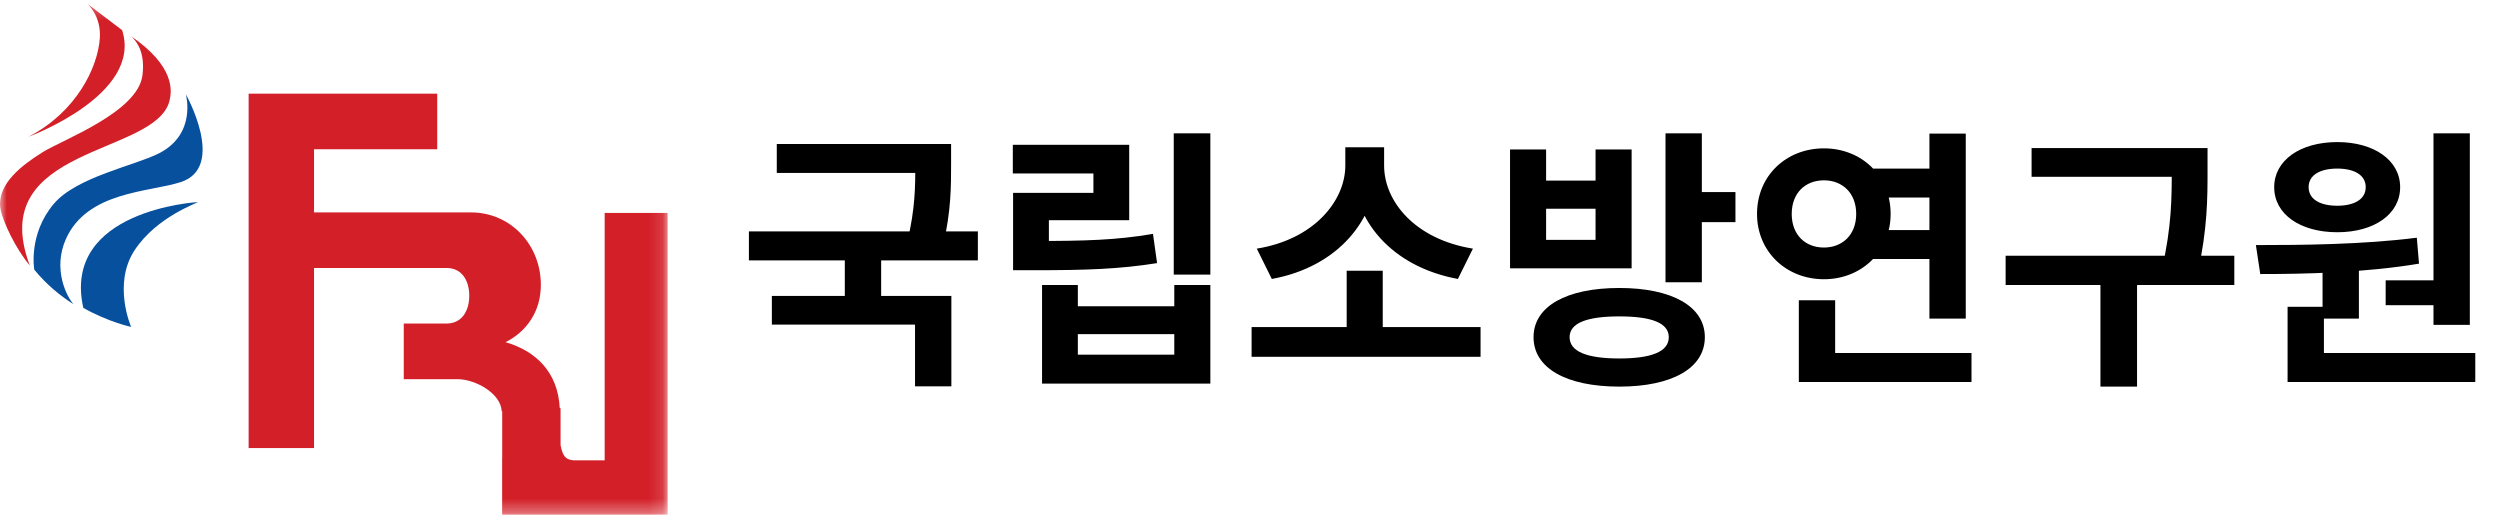 <svg width="183" height="38" viewBox="0 0 183 38" fill="none" xmlns="http://www.w3.org/2000/svg">
<rect x="0" y="0" width="183" height="38" fill="#333333" stroke="none"/>
<g style="mix-blend-mode:darken" clip-path="url(#clip0_364_4339)">
<rect width="183" height="38" fill="white"/>
<g style="mix-blend-mode:darken" clip-path="url(#clip1_364_4339)">
<mask id="mask0_364_4339" style="mask-type:luminance" maskUnits="userSpaceOnUse" x="0" y="0" width="49" height="38">
<path d="M48.873 0.268H0V37.673H48.873V0.268Z" fill="white"/>
</mask>
<g mask="url(#mask0_364_4339)">
<path d="M36.756 33.536V37.674H48.873V15.585H44.261V33.697H42.098C41.315 33.697 41.171 33.248 41.033 32.594V29.876H40.974C40.841 27.237 39.222 25.69 37.006 25.048C38.556 24.267 39.59 22.795 39.59 20.852C39.59 17.924 37.385 15.548 34.471 15.548H22.988V10.924H32.005V6.856H18.2V32.798H22.988V19.616H32.687C33.805 19.616 34.349 20.531 34.349 21.649C34.349 22.768 33.8 23.683 32.687 23.683H29.555V27.756H33.502C34.812 27.762 36.666 28.8 36.724 30.1H36.761V33.542L36.756 33.536Z" fill="#D31F28"/>
<path d="M6.099 22.538C7.99 23.597 9.598 23.929 9.598 23.929C9.598 23.929 8.224 20.788 9.854 18.315C11.483 15.837 14.525 14.847 14.466 14.793C14.466 14.793 4.49 15.361 6.099 22.543V22.538Z" fill="#07509E"/>
<path d="M8.943 2.21L6.381 0.268C6.381 0.268 7.415 1.129 7.308 2.778C7.17 4.951 5.566 8.221 2.078 10.014C2.078 10.014 10.472 6.936 8.938 2.205L8.943 2.21Z" fill="#D31F28"/>
<path d="M13.603 6.899C13.603 6.899 14.429 9.789 11.649 11.218C9.896 12.117 5.609 12.947 3.942 14.916C2.046 17.154 2.509 19.739 2.509 19.739C3.388 20.82 4.405 21.649 5.391 22.276C4.89 21.74 3.846 19.717 4.815 17.517C6.371 13.985 10.946 14.076 13.236 13.327C16.597 12.23 13.603 6.899 13.603 6.899Z" fill="#07509E"/>
<path d="M12.405 7.386C12.586 6.663 12.82 4.865 9.593 2.649C10.078 3.078 10.626 3.923 10.429 5.507C10.099 8.21 4.581 10.223 3.106 11.149C1.636 12.069 -0.159 13.423 0.011 15.147C0.07 15.767 0.757 17.502 1.843 19.006C1.934 19.134 2.094 19.332 2.19 19.45L2.158 19.375C-1.081 10.64 11.393 11.416 12.405 7.386Z" fill="#D31F28"/>
</g>
</g>
<g style="mix-blend-mode:darken">
<path d="M56.86 10.54H68.6V12.66H56.86V10.54ZM54.82 16.94H71.58V19.06H54.82V16.94ZM61.84 18.44H64.5V22.32H61.84V18.44ZM67 10.54H69.62V12.02C69.62 13.62 69.62 15.48 69.04 17.92L66.42 17.66C67 15.28 67 13.58 67 12.02V10.54ZM56.5 21.66H69.64V28.28H66.98V23.76H56.5V21.66ZM85.918 9.76H88.598V20.1H85.918V9.76ZM74.158 17.64H75.778C79.378 17.64 81.718 17.58 84.398 17.12L84.698 19.26C81.938 19.7 79.478 19.78 75.778 19.78H74.158V17.64ZM74.138 10.6H82.658V16.12H76.778V19.04H74.158V14.12H80.038V12.7H74.138V10.6ZM76.278 20.86H78.898V22.42H85.958V20.86H88.598V28.08H76.278V20.86ZM78.898 24.46V25.96H85.958V24.46H78.898ZM91.617 23.94H108.377V26.12H91.617V23.94ZM98.577 19.82H101.217V24.52H98.577V19.82ZM98.477 10.78H100.797V12.12C100.797 16.06 97.937 19.54 93.097 20.42L91.997 18.2C96.217 17.52 98.477 14.68 98.477 12.12V10.78ZM98.997 10.78H101.317V12.12C101.317 14.74 103.577 17.52 107.817 18.2L106.717 20.42C101.857 19.52 98.997 16.12 98.997 12.12V10.78ZM118.535 21.08C122.375 21.08 124.795 22.42 124.795 24.68C124.795 26.96 122.375 28.3 118.535 28.3C114.675 28.3 112.255 26.96 112.255 24.68C112.255 22.42 114.675 21.08 118.535 21.08ZM118.535 23.16C116.175 23.16 114.895 23.64 114.895 24.68C114.895 25.74 116.175 26.24 118.535 26.24C120.895 26.24 122.155 25.74 122.155 24.68C122.155 23.64 120.895 23.16 118.535 23.16ZM121.915 9.76H124.575V20.66H121.915V9.76ZM123.835 14.06H127.035V16.26H123.835V14.06ZM110.535 10.94H113.175V13.22H116.795V10.94H119.435V19.64H110.535V10.94ZM113.175 15.28V17.56H116.795V15.28H113.175ZM136.774 12.34H142.214V14.46H136.774V12.34ZM136.774 16.84H142.214V18.96H136.774V16.84ZM141.234 9.78H143.894V23.32H141.234V9.78ZM131.674 25.84H144.314V27.96H131.674V25.84ZM131.674 21.98H134.334V26.94H131.674V21.98ZM133.514 10.86C136.254 10.86 138.394 12.86 138.394 15.66C138.394 18.42 136.254 20.44 133.514 20.44C130.754 20.44 128.614 18.42 128.614 15.66C128.614 12.86 130.754 10.86 133.514 10.86ZM133.514 13.2C132.154 13.2 131.154 14.12 131.154 15.66C131.154 17.2 132.154 18.12 133.514 18.12C134.854 18.12 135.874 17.2 135.874 15.66C135.874 14.12 134.854 13.2 133.514 13.2ZM148.712 10.84H160.332V12.94H148.712V10.84ZM146.812 18.72H163.552V20.86H146.812V18.72ZM153.752 20.22H156.432V28.3H153.752V20.22ZM158.972 10.84H161.592V12.48C161.592 14.48 161.592 16.72 160.872 20L158.252 19.7C158.972 16.6 158.972 14.4 158.972 12.48V10.84ZM170.011 19.26H172.671V23.32H170.011V19.26ZM178.131 9.76H180.791V23.78H178.131V9.76ZM167.451 25.84H181.191V27.96H167.451V25.84ZM167.451 22.46H170.111V26.4H167.451V22.46ZM165.451 20.06L165.131 17.94C168.511 17.94 173.031 17.9 176.911 17.4L177.071 19.3C173.131 19.96 168.791 20.06 165.451 20.06ZM174.631 20.52H178.711V22.34H174.631V20.52ZM171.091 10.4C173.791 10.4 175.691 11.74 175.691 13.7C175.691 15.68 173.791 17 171.091 17C168.371 17 166.471 15.68 166.471 13.7C166.471 11.74 168.371 10.4 171.091 10.4ZM171.091 12.34C169.851 12.34 168.991 12.8 168.991 13.7C168.991 14.6 169.851 15.06 171.091 15.06C172.311 15.06 173.171 14.6 173.171 13.7C173.171 12.8 172.311 12.34 171.091 12.34Z" fill="black"/>
</g>
</g>
<defs>
<clipPath id="clip0_364_4339">
<rect width="183" height="38" fill="white"/>
</clipPath>
<clipPath id="clip1_364_4339">
<rect width="49" height="38" fill="white"/>
</clipPath>
</defs>
</svg>
